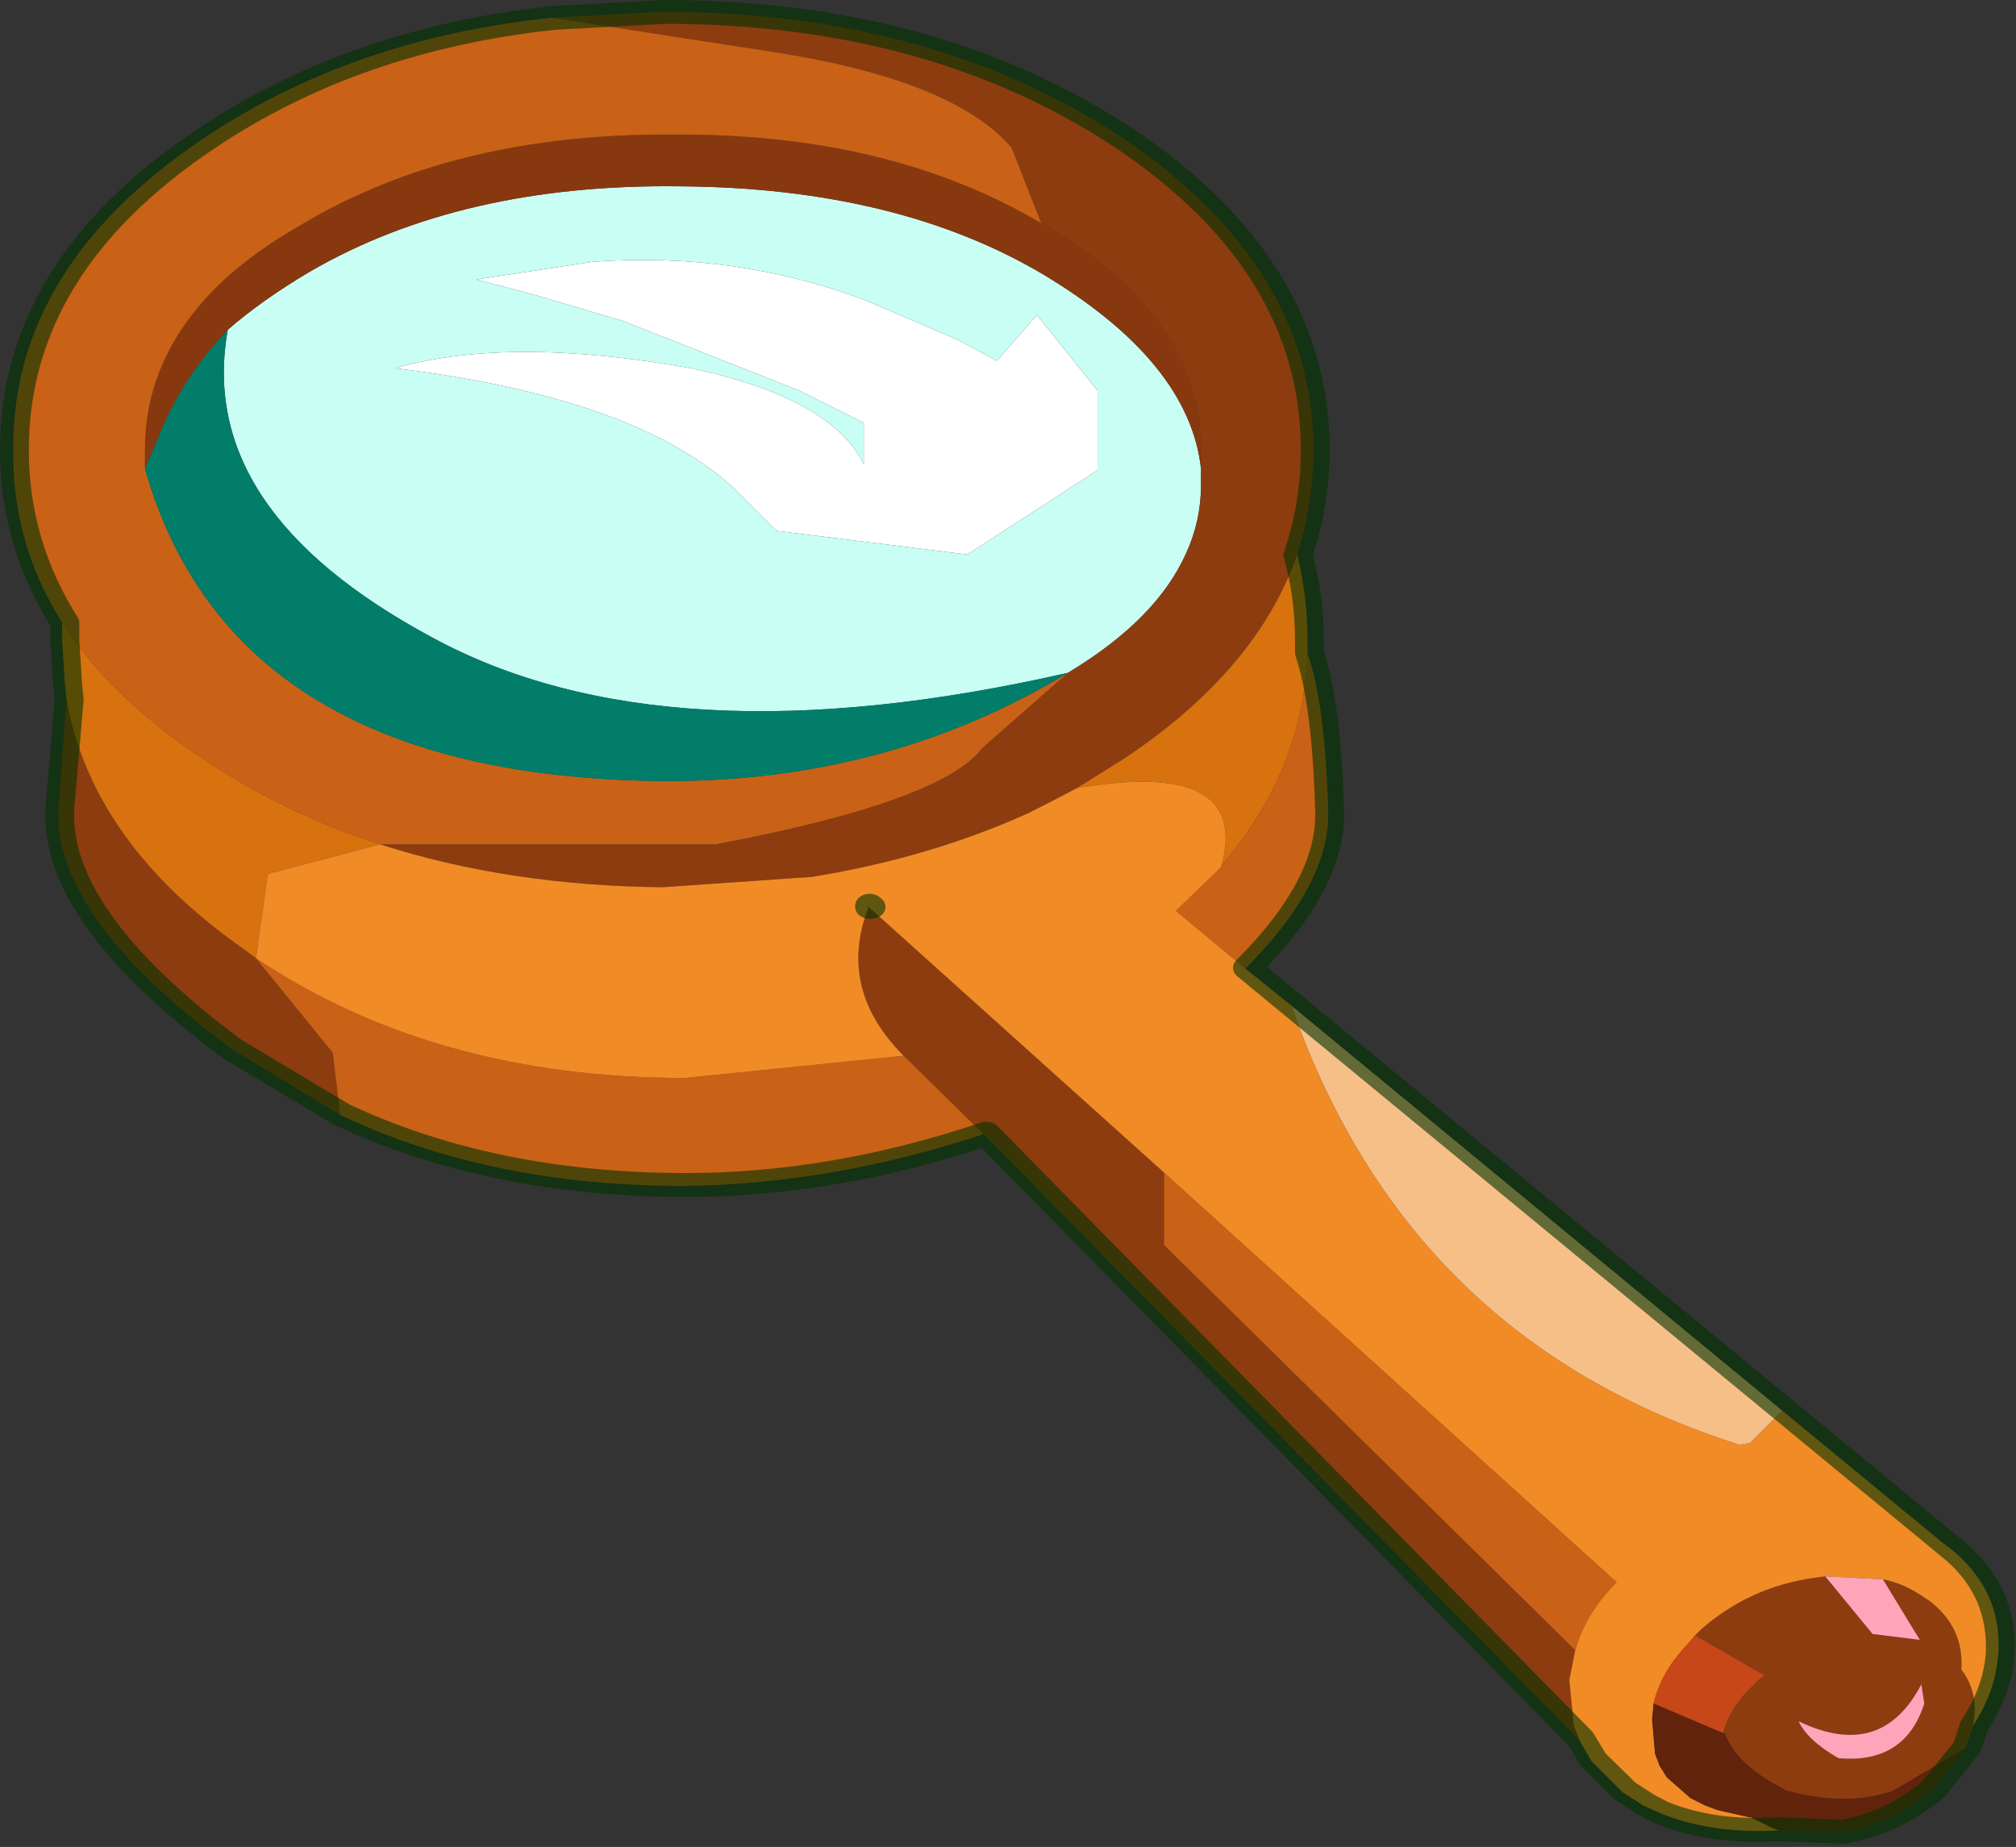 <?xml version="1.0"?>
<svg xmlns="http://www.w3.org/2000/svg" xmlns:xlink="http://www.w3.org/1999/xlink" width="68.15px" height="62.45px"><rect width="100%" height="100%" fill="#333333" stroke="none"/><g transform="matrix(1, 0, 0, 1, -240.95, -169.25)"><use xlink:href="#object-0" width="67.1" height="61.6" transform="matrix(1, 0, 0, 1, 241.4, 169.65)"/><use xlink:href="#object-1" width="69.85" height="77.35" transform="matrix(0.975, 0, 0, 0.807, 240.95, 169.25)"/></g><defs><g transform="matrix(1, 0, 0, 1, -241.4, -169.65)" id="object-0"><path fill-rule="evenodd" fill="#ffffff" stroke="none" d="M257.05 178.7L261 178.1Q265.8 177.75 270.2 179.4L273.35 180.75L274.65 181.45L276 179.9L278.05 182.45L278.05 185.15L273.65 188L267.2 187.2L265.85 185.85Q262.55 182.7 254.3 181.7Q258.15 180.6 264.3 181.7Q269.05 182.7 270.15 184.95L270.15 183.55L267.95 182.45L262 180.1L258.95 179.2L257.05 178.7"/><path fill-rule="evenodd" fill="#c9fef5" stroke="none" d="M257.05 178.7L258.95 179.2L262 180.1L267.95 182.45L270.15 183.55L270.15 184.95Q269.05 182.7 264.3 181.7Q258.15 180.6 254.3 181.7Q262.55 182.7 265.85 185.85L267.2 187.2L273.65 188L278.05 185.15L278.05 182.45L276 179.9L274.65 181.45L273.35 180.75L270.2 179.4Q265.8 177.75 261 178.1L257.05 178.7M248.65 180.4Q249.8 179.4 251.4 178.45Q256.55 175.45 263.95 175.55Q271.3 175.6 276.25 178.55Q281.15 181.5 281.55 185.1L281.55 185.65Q281.55 186.85 281.05 187.95Q280.05 190.2 277.05 192Q263.45 195.1 255.55 190.8Q247.55 186.5 248.65 180.4"/><path fill-rule="evenodd" fill="#88380f" stroke="none" d="M281.55 185.1Q281.15 181.5 276.25 178.55Q271.3 175.6 263.95 175.55Q256.55 175.45 251.4 178.45Q249.8 179.4 248.65 180.4Q247.05 182.1 246.3 184.05L245.85 185.1L245.85 184.45Q245.85 181.65 247.85 179.4Q249.05 178.05 251.05 176.9Q256.25 173.75 263.7 173.8Q271 173.75 276.15 176.8L276.35 176.9Q281.55 180 281.55 184.45L281.55 185.1"/><path fill-rule="evenodd" fill="#8d3c10" stroke="none" d="M281.55 185.1L281.55 184.45Q281.55 180 276.35 176.9L276.15 176.8L275.15 174.25Q273.2 171.95 267.05 171L259.6 169.85L263.35 169.65Q272.5 169.65 278.95 173.95Q285.35 178.3 285.35 184.45Q285.35 186.3 284.8 188Q283.45 191.9 278.95 194.9L277.35 195.9Q276.5 196.35 275.7 196.75Q272.7 198.1 269.25 198.75L268.4 198.9L263.35 199.25Q258.15 199.2 253.8 197.8L265.15 197.8Q272.8 196.35 274.15 194.55L277.05 192Q280.05 190.2 281.05 187.95Q281.55 186.85 281.55 185.65L281.55 185.1M252.45 206.95L248.75 204.7Q242.5 200.05 242.95 196.3L243.2 192.9Q244.05 197.75 249.2 201.35L249.6 201.65L252.2 204.85L252.45 206.95M307.65 227.6L307.4 228.35L304.95 229.8Q303.4 230.35 301.35 229.8Q299.65 228.95 299.25 227.85L299.2 227.85Q299.4 227.1 300 226.45L300.4 226.05L300.6 225.9L298.25 224.55L298.45 224.35Q300.1 222.9 302.3 222.6L302.65 222.55L304.25 224.5L305.85 224.7L304.6 222.65Q305.35 222.8 306.05 223.3L306.2 223.4Q307.35 224.3 307.25 225.7Q307.75 226.35 307.7 227.2L307.65 227.6M294.35 228.1L274.2 207.6L271.5 204.95Q269.25 202.7 270.3 199.95L270.35 199.95L280.3 208.9L280.3 211.35L294.2 225.05L294 226.05L294.15 227.6L294.35 228.1M303.1 228.7Q305.35 228.9 306 226.85L305.9 226.2Q304.55 228.8 301.75 227.45Q302.05 228.1 303.1 228.7"/><path fill-rule="evenodd" fill="#c96216" stroke="none" d="M276.15 176.8Q271 173.75 263.7 173.8Q256.25 173.75 251.05 176.9Q249.05 178.05 247.85 179.4Q245.85 181.65 245.85 184.45L245.85 185.1Q248.75 195.3 262.75 195.65Q270.7 195.85 277.05 192L274.15 194.55Q272.8 196.35 265.15 197.8L253.8 197.8Q250.55 196.75 247.8 194.9Q244.65 192.8 243.05 190.3Q241.35 187.6 241.4 184.45Q241.35 178.3 247.8 173.95Q252.85 170.55 259.6 169.85L267.05 171Q273.2 171.95 275.15 174.25L276.15 176.8M285.15 191.35Q285.75 193.05 285.85 196.7Q285.9 199.15 283.05 202L280.7 200.05L280.75 200L282.2 198.6L282.25 198.5Q285 195.3 285.15 191.35M274.2 207.6Q269.05 209.3 264.05 209.35Q257.5 209.35 252.45 206.95L252.2 204.85L249.6 201.65Q255.65 205.7 264.1 205.7L271.5 204.95L274.2 207.6M280.3 208.9L295.6 222.75Q294.55 223.8 294.2 225.05L280.3 211.35L280.3 208.9"/><path fill-rule="evenodd" fill="#027d6a" stroke="none" d="M245.85 185.1L246.3 184.05Q247.05 182.1 248.65 180.4Q247.55 186.5 255.55 190.8Q263.45 195.1 277.05 192Q270.7 195.85 262.75 195.65Q248.75 195.3 245.85 185.1"/><path fill-rule="evenodd" fill="#d7720f" stroke="none" d="M243.05 190.3Q244.65 192.8 247.8 194.9Q250.55 196.75 253.8 197.8L250 198.8L249.6 201.65L249.2 201.35Q244.05 197.75 243.2 192.9L243.15 192.45L243.05 190.9L243.05 190.3M284.8 188Q285.15 189.4 285.15 190.9L285.15 191.35Q285 195.3 282.25 198.5Q283.2 194.9 277.35 195.9L278.95 194.9Q283.45 191.9 284.8 188"/><path fill-rule="evenodd" fill="#f18b25" stroke="none" d="M283.05 202L284.6 203.25Q288.55 214.55 299.75 218.1L300.1 218.05L301.2 216.95L306.6 221.4L306.8 221.55L307.05 221.75Q308.65 223.15 308.5 225.2Q308.4 226.45 307.65 227.6L307.7 227.2Q307.75 226.35 307.25 225.7Q307.35 224.3 306.2 223.4L306.05 223.3Q305.35 222.8 304.6 222.65L302.65 222.55L302.3 222.6Q300.1 222.9 298.45 224.35L298.25 224.55L297.95 224.9Q297.1 225.8 296.85 226.85L296.8 227.4L296.9 228.55L297.05 228.95L297.3 229.35L298.1 230.05L298.6 230.3L299 230.45L300.1 230.7L300.15 230.7L300.55 230.9L300.85 231.05L301.1 231.15L300.95 231.15Q298.75 231.25 297.05 230.55L296.5 230.3L295.8 229.85L294.75 228.8L294.4 228.2L294.35 228.1L294.15 227.6L294 226.05L294.2 225.05Q294.55 223.8 295.6 222.75L280.3 208.9L270.35 199.95L270.25 199.9L270.3 199.95Q269.25 202.7 271.5 204.95L264.1 205.7Q255.65 205.7 249.6 201.65L250 198.8L253.8 197.8Q258.15 199.2 263.35 199.25L268.4 198.9L269.25 198.75Q272.7 198.1 275.7 196.75Q276.5 196.35 277.35 195.9Q283.2 194.9 282.25 198.5L282.2 198.6L280.75 200L280.7 200.05L283.05 202"/><path fill-rule="evenodd" fill="#f7bf88" stroke="none" d="M284.6 203.25L301.2 216.95L300.1 218.05L299.75 218.1Q288.55 214.55 284.6 203.25"/><path fill-rule="evenodd" fill="#61230c" stroke="none" d="M307.4 228.35L306.25 229.75Q304.95 230.9 303.2 231.2L301.1 231.15L300.85 231.05L300.55 230.9L300.15 230.7L300.1 230.7L299 230.45L298.6 230.3L298.1 230.05L297.3 229.35L297.05 228.95L296.9 228.55L296.8 227.4L296.85 226.85L299.2 227.85L299.25 227.85Q299.65 228.95 301.35 229.8Q303.4 230.35 304.95 229.8L307.4 228.35"/><path fill-rule="evenodd" fill="#fea5ba" stroke="none" d="M302.65 222.55L304.6 222.65L305.85 224.7L304.25 224.5L302.65 222.55M303.1 228.7Q302.05 228.1 301.75 227.45Q304.55 228.8 305.9 226.2L306 226.85Q305.35 228.9 303.1 228.7"/><path fill-rule="evenodd" fill="#c74718" stroke="none" d="M298.25 224.55L300.6 225.9L300.4 226.05L300 226.45Q299.4 227.1 299.2 227.85L296.85 226.85Q297.1 225.8 297.95 224.9L298.25 224.55"/></g><g transform="matrix(1, 0, 0, 1, 0.5, 0.5)" id="object-1"><use xlink:href="#object-2" width="69.85" height="77.35" transform="matrix(1, 0, 0, 1, -0.5, -0.5)"/></g><g transform="matrix(1, 0, 0, 1, 0.5, 0.5)" id="object-2"><path fill="none" stroke="#003300" stroke-opacity="0.6" stroke-width="1" stroke-linecap="round" stroke-linejoin="round" d="M1.9 28.8L1.85 28.25L1.75 26.35L1.75 25.6Q0 22.25 0 18.35Q0 10.7 6.6 5.35Q11.75 1.15 18.7 0.25L22.55 0Q31.9 0 38.55 5.35Q45.1 10.7 45.1 18.35Q45.1 20.65 44.5 22.75Q44.9 24.45 44.9 26.35L44.9 26.85Q45.5 29 45.6 33.55Q45.65 36.55 42.75 40.05L66.9 64.1L67.1 64.3L67.35 64.55Q68.95 66.25 68.85 68.8Q68.75 70.35 67.95 71.8L67.7 72.7L66.55 74.45Q65.2 75.85 63.4 76.25L61.25 76.15L61.05 76.15Q58.85 76.3 57.1 75.45L56.55 75.1L55.85 74.55L54.75 73.25L54.4 72.55L54.3 72.35L33.7 47Q28.4 49.15 23.3 49.15Q16.55 49.15 11.35 46.2L7.55 43.45Q1.15 37.7 1.6 33.05L1.9 28.8M29.7 37.5L29.65 37.45L29.65 37.5L29.7 37.5"/></g></defs></svg>
